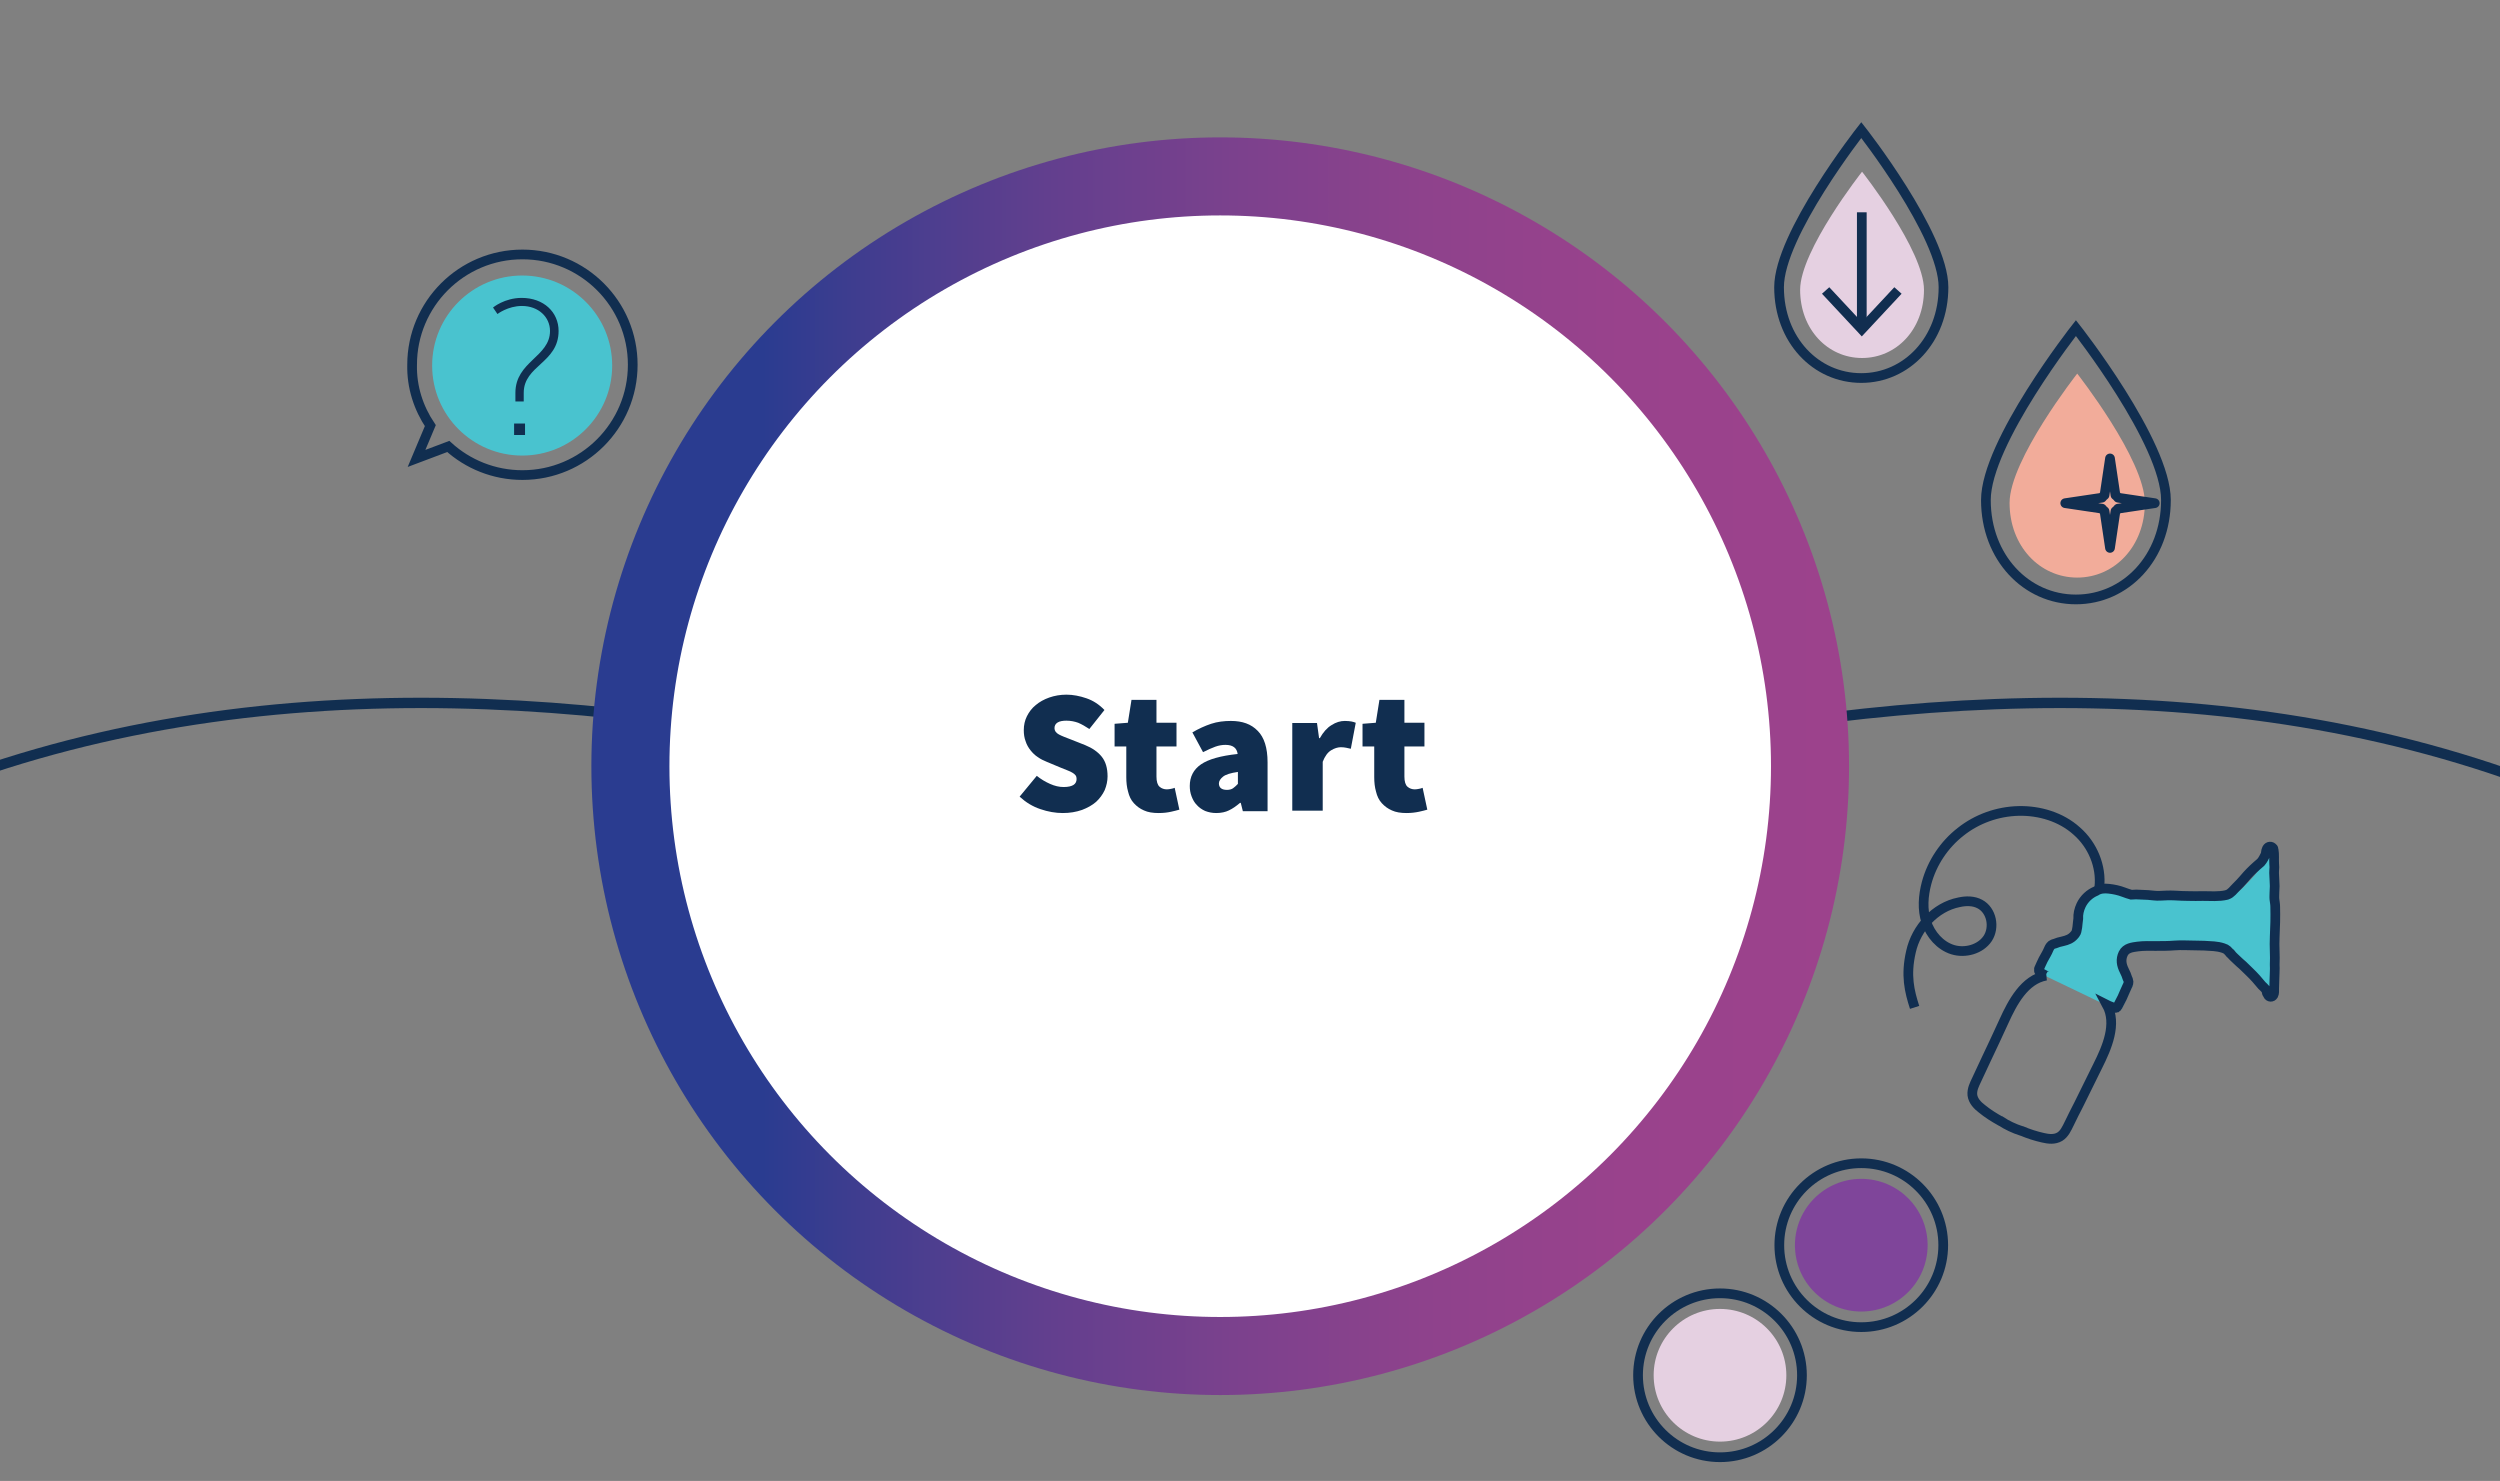 <?xml version="1.0" encoding="utf-8"?>
<!-- Generator: Adobe Illustrator 22.0.1, SVG Export Plug-In . SVG Version: 6.00 Build 0)  -->
<svg version="1.1" xmlns="http://www.w3.org/2000/svg" xmlns:xlink="http://www.w3.org/1999/xlink" x="0px" y="0px"
	 viewBox="0 0 960.9 569.2" style="enable-background:new 0 0 960.9 569.2;" xml:space="preserve">
<rect x="0" y="0" width="960.9" height="569.2" fill="#808080" stroke="none"/>
<style type="text/css">
	.st0{fill:none;stroke:#112E50;stroke-width:3.977;stroke-miterlimit:10;}
	.st1{fill:#49C3CF;}
	.st2{fill:none;stroke:#112E50;stroke-width:3.731;stroke-miterlimit:10;}
	.st3{fill:#FFFFFF;stroke:url(#SVGID_1_);stroke-width:30;stroke-miterlimit:10;}
	.st4{fill:#112E50;}
	.st5{fill:none;stroke:#112E50;stroke-width:3.385;stroke-miterlimit:10;}
	.st6{fill:none;stroke:#112E50;stroke-width:3.385;stroke-linecap:round;stroke-miterlimit:10;}
	.st7{fill:#E96A47;}
	.st8{fill:#7F459A;}
	.st9{fill:#2B3990;}
	.st10{fill:#FFFFFF;stroke:url(#SVGID_2_);stroke-width:30;stroke-miterlimit:10;}
	.st11{fill:#FFFFFF;}
	.st12{fill:#FFFFFF;stroke:url(#SVGID_3_);stroke-width:30;stroke-miterlimit:10;}
	.st13{fill:none;stroke:#112E50;stroke-width:3.977;stroke-miterlimit:10;stroke-dasharray:12,12;}
	.st14{fill:none;stroke:url(#SVGID_4_);stroke-width:17.57;stroke-linejoin:round;stroke-miterlimit:10;}
	.st15{fill:none;stroke:#933477;stroke-width:17.57;stroke-linejoin:round;stroke-miterlimit:10;}
	.st16{fill:none;stroke:#E96A47;stroke-width:17.57;stroke-linejoin:round;stroke-miterlimit:10;}
	.st17{fill:#1F5594;}
	.st18{fill:none;stroke:url(#SVGID_5_);stroke-width:17.57;stroke-miterlimit:10;}
	.st19{fill:none;stroke:url(#SVGID_6_);stroke-width:17.57;stroke-miterlimit:10;}
	.st20{fill:none;stroke:url(#SVGID_7_);stroke-width:17.57;stroke-miterlimit:10;}
	.st21{fill:none;stroke:url(#SVGID_8_);stroke-width:17.57;stroke-miterlimit:10;}
	.st22{fill:#FFFFFF;stroke:url(#SVGID_9_);stroke-width:30;stroke-miterlimit:10;}
	.st23{fill:#E5D0E1;}
	.st24{fill:#9C428C;}
	.st25{fill:none;stroke:#112E50;stroke-width:4.011;stroke-miterlimit:10;}
	.st26{fill:none;stroke:#112E50;stroke-width:3.563;stroke-miterlimit:10;}
	.st27{fill:#FFFFFF;stroke:#112E50;stroke-width:3.717;stroke-miterlimit:10;}
	.st28{fill:#FFFFFF;stroke:#112E50;stroke-width:3.977;stroke-miterlimit:10;}
	.st29{fill:none;stroke:#112E50;stroke-width:3.186;stroke-miterlimit:10;}
	.st30{fill:none;stroke:#112E50;stroke-width:3.277;stroke-miterlimit:10;}
	.st31{fill:#F2AC9A;}
	.st32{fill:none;stroke:#112E50;stroke-width:3.731;stroke-linejoin:round;stroke-miterlimit:10;}
	.st33{fill:none;stroke:#112E50;stroke-width:3.404;stroke-miterlimit:10;}
	.st34{fill:#933477;}
	.st35{fill:none;stroke:#112E50;stroke-width:4.038;stroke-linejoin:round;stroke-miterlimit:10;}
</style>
<g id="Layer_1">
</g>
<g id="Layer_2">
	<path class="st0" d="M569.3,302.5c128.1-34.1,267.1-49.1,393.9-5.2"/>
	<path class="st0" d="M384.3,302.5c-128.1-34.1-267.1-49.1-393.9-5.2"/>
	<g>
		<g>
			<path class="st1" d="M873.8,329.1c-0.2,0.2-0.3,0.4-0.5,0.7c0,0-0.3-0.9-0.3-0.9c-0.5,0.5-0.8,0.9-1.4,1.4
				c-1.8,1.6-3.5,4.3-5,6.1c-1,1.2-2.2,2.4-3.3,3.5c-1.1,1.1-2.1,2.5-3.5,3c0,0-0.1,0-0.1,0c-0.1,0-0.1,0.1-0.2,0.1
				c-3.1,0.7-6.5,0.4-9.6,0.4c-1.9,0-3.7,0.1-5.6,0c-1.9,0-3.8-0.1-5.7-0.2c-2-0.1-3.9,0-5.9,0.1c-1.6,0.1-3.2-0.2-4.8-0.3
				c-1.6-0.1-3.2-0.2-4.9-0.2c-0.6,0-1.3,0.1-1.9,0.1c-1.1-0.3-2.1-0.7-3.2-1.1c-1.9-0.7-3.9-1.1-5.9-1.3c-1.9-0.2-3.7-0.1-5.3,0.9
				c-2.5,1.1-4.7,3-5.9,5.6c-0.8,1.8-1.2,3.6-1.1,5.5c-0.3,2.1-0.3,5.1-1.2,6c-0.2,0.2-0.3,0.4-0.5,0.6c-1.1,1.3-2.7,2-4.6,2.4
				c-1.1,0.2-2.1,0.5-3.2,0.9c-0.3,0.1-0.5,0.1-0.8,0.2c-0.8,0.4-1.3,1.1-1.7,1.9c-0.7,1.6-1.5,2.9-2.3,4.4
				c-0.6,1.2-1.1,2.5-1.7,3.7c-0.1,0.1,0,0.3,0,0.3c0,0.1,0,0.1,0,0.2c0,0.1,0,0.1,0,0.1c0,0.1,0,0.3,0.1,0.4
				c0.5,0.5,1.1,0.8,1.7,1.2c0.1,0,26,12.5,26.2,12.6c0.8,0.4,1.9,0.9,2.8,1c0.1,0,0.3-0.1,0.4-0.2c0,0,0.1,0,0.1,0
				c0,0,0.1-0.1,0.1-0.1c0.1,0,0.2,0,0.3-0.2c0.6-1.2,1.2-2.4,1.8-3.6c0.7-1.5,1.2-3,2-4.5c0.4-0.8,0.7-1.7,0.5-2.5
				c-0.1-0.3-0.2-0.5-0.3-0.7c-0.3-1.1-0.7-2-1.3-3c-1.2-2.3-1.6-4.5-0.4-6.9c1.1-2.3,3.7-2.5,5.9-2.8c2.4-0.3,4.8-0.2,7.3-0.2
				c2.5,0,5.1,0,7.6-0.2c2.6-0.2,5.3,0,8,0c2.5,0,5.2,0.1,7.7,0.3c1.3,0.1,0.5,0.6,1.7,1c1.4,0.4,2.5,2.2,3.4,3.4
				c0.1,0.1,0.9,1.1,1,1.1c0.8,0.9,0.7,0.5,1.6,1.4c0.6,0.6,2,2.8,2.8,3.4c1.8,1.8,4.5,3.7,6.1,5.6c0.8,0.9,1.9-1.1,2.7-0.2V329.1z"
				/>
		</g>
		<path class="st2" d="M874.3,370.8c0.2-3.5-0.2-7.1,0-10.6c0.2-3.9,0.3-7.8,0.2-11.7c0-1-0.2-1.9-0.3-2.8c-0.1-0.9,0-1.9,0-2.8
			c0-0.8,0.1-1.5,0.1-2.3c0-0.8-0.1-1.6-0.1-2.4c0-1.2-0.2-2.4-0.1-3.6c0.1-0.9,0.1-1.7,0-2.6c-0.1-1.8,0.1-3.6-0.2-5.3
			c0-0.3-0.1-0.7-0.4-0.9c-0.9-0.8-2-0.3-2.3,0.7c-0.3,0.6-0.2,1.2-0.4,1.9c-0.5,1-1,2.1-1.8,3c0,0,0,0-0.1,0.1
			c-0.5,0.4-1,0.9-1.5,1.3c-1.7,1.5-3.4,3.2-4.8,4.9c-1,1.2-2.1,2.3-3.1,3.3c-1,1-2,2.4-3.4,2.9c0,0-0.1,0-0.1,0
			c-0.1,0-0.1,0.1-0.2,0.1c-3,0.7-6.2,0.4-9.2,0.4c-1.8,0-3.6,0.1-5.4,0c-1.8,0-3.6-0.1-5.4-0.2c-1.9-0.1-3.8,0-5.6,0.1
			c-1.5,0.1-3.1-0.2-4.6-0.3c-1.5-0.1-3.1-0.1-4.6-0.2c-0.6,0-1.2,0.1-1.8,0.1c-1-0.3-2-0.6-3-1c-1.8-0.7-3.8-1.1-5.6-1.3
			c-1.8-0.2-3.5-0.1-5,0.9c-2.4,1-4.5,2.9-5.7,5.4c-0.8,1.7-1.2,3.5-1.1,5.2c-0.3,2-0.3,4.8-1.1,5.8c-0.2,0.2-0.3,0.4-0.5,0.6
			c-1.1,1.3-2.6,1.9-4.4,2.3c-1.1,0.2-2,0.5-3,0.9c-0.3,0.1-0.5,0.1-0.7,0.2c-0.8,0.3-1.3,1.1-1.6,1.8c-0.6,1.5-1.4,2.7-2.2,4.2
			c-0.6,1.2-1.1,2.4-1.6,3.5c-0.1,0.1,0,0.2,0,0.3c0,0,0,0.1,0,0.2c0,0,0,0.1,0,0.1c0,0.1,0,0.3,0.1,0.4c0.6,0.6,1.7,1.1,2.4,1.5
			c0.1,0,0.1,0.1,0.2,0.1c-8.3,1.5-12.9,10.4-16.1,17.4c-2.3,5-4.6,10-7,15c-1.2,2.5-2.3,5-3.5,7.5c-0.9,1.9-1.9,3.8-1.7,6
			c0.3,2.3,2,4,3.7,5.3c2.2,1.8,4.6,3.3,7.1,4.7c0,0,0,0,0.1,0c2.4,1.6,5.2,2.9,8,3.8c0,0,0,0,0.1,0c2.6,1.1,5.4,2,8.1,2.6
			c2.1,0.5,4.5,0.8,6.5-0.4c1.8-1.1,2.7-3.2,3.6-5c1.2-2.5,2.4-4.9,3.7-7.4c2.4-4.9,4.9-9.9,7.3-14.8c3.5-7,7.5-16.1,3.5-23.5
			c0.2,0.1,0.4,0.2,0.6,0.3c0.8,0.3,1.8,0.8,2.7,0.9c0.1,0,0.3-0.1,0.3-0.2c0,0,0.1,0,0.1,0c0,0,0.1-0.1,0.1-0.1
			c0.1,0,0.2,0,0.3-0.2c0.6-1.2,1.2-2.3,1.8-3.5c0.7-1.5,1.2-2.9,1.9-4.3c0.4-0.7,0.7-1.6,0.4-2.4c-0.1-0.2-0.2-0.5-0.3-0.7
			c-0.3-1-0.7-1.9-1.2-2.9c-1.1-2.2-1.5-4.3-0.4-6.6c1.1-2.2,3.5-2.4,5.6-2.7c2.3-0.3,4.6-0.2,6.9-0.2c2.4,0,4.9,0,7.3-0.2
			c2.5-0.2,5.1,0,7.6,0c2.4,0,4.9,0.1,7.4,0.3c1.2,0.1,2.4,0.3,3.6,0.7c1.4,0.4,1.9,1.1,2.8,2.2c0.1,0.1,0.1,0.1,0.2,0.1
			c0.7,0.9,1.7,1.7,2.5,2.5c0.6,0.6,1.3,1.2,2,1.8c1.7,1.7,3.5,3.3,5.1,5.1c0.8,0.9,1.5,1.8,2.3,2.7c0.4,0.4,0.9,0.8,1.3,1.3
			c0.4,0.5,0.5,0.9,0.6,1.5c0.1,0.2,0.2,0.6,0.4,0.8l0,0c0.4,0.9,1.6,1,2.1,0.1c0.4-0.8,0.3-1.6,0.3-2.5c0-1.2,0.1-2.3,0.1-3.5
			c0-1,0.1-1.9,0.1-2.9C874.4,372.8,874.3,371.8,874.3,370.8z"/>
		<path class="st2" d="M806.9,341c0.9-8-2.6-16.3-8.7-21.6c-6-5.4-14.3-7.9-22.4-7.7c-8,0.2-15.9,3-22.2,8
			c-6.3,4.9-11,11.9-13.1,19.7c-1.3,4.9-1.7,10.2-0.1,15c1.6,4.8,5.3,9.1,10.1,10.6c4.8,1.5,10.7-0.1,13.5-4.3
			c2.8-4.3,1.5-10.8-3-13.2c-2.4-1.3-5.3-1.3-8-0.7c-9.2,1.8-16.5,9.9-18.5,19c-2.1,9.1-0.6,15.2,1.4,21.4"/>
	</g>
	
		<linearGradient id="SVGID_1_" gradientUnits="userSpaceOnUse" x1="222.507" y1="296.877" x2="705.873" y2="298.386" gradientTransform="matrix(1 -3.121463e-03 3.121463e-03 1 3.93 -1.671)">
		<stop  offset="0.136" style="stop-color:#2A3C90"/>
		<stop  offset="0.219" style="stop-color:#413D8F"/>
		<stop  offset="0.362" style="stop-color:#623F8E"/>
		<stop  offset="0.51" style="stop-color:#7B418D"/>
		<stop  offset="0.662" style="stop-color:#8E428C"/>
		<stop  offset="0.82" style="stop-color:#99428C"/>
		<stop  offset="0.995" style="stop-color:#9C428C"/>
	</linearGradient>
	<circle class="st3" cx="469" cy="294.5" r="226.7"/>
	<g>
		<path class="st4" d="M408.5,312.5c-2.8,0-5.7-0.5-8.6-1.5c-3-1-5.6-2.6-8-4.8l6.6-8c1.6,1.3,3.3,2.3,5.1,3.1
			c1.8,0.8,3.5,1.2,5.2,1.2c1.8,0,3-0.3,3.8-0.8c0.8-0.5,1.2-1.3,1.2-2.3c0-0.5-0.1-1-0.4-1.4c-0.3-0.4-0.7-0.7-1.2-1
			c-0.5-0.3-1.1-0.6-1.9-0.9c-0.7-0.3-1.6-0.6-2.5-1l-5.5-2.3c-1.2-0.5-2.3-1-3.4-1.8c-1.1-0.7-2-1.6-2.8-2.6
			c-0.8-1-1.5-2.2-1.9-3.5c-0.5-1.3-0.7-2.7-0.7-4.3c0-1.9,0.4-3.7,1.2-5.3c0.8-1.6,1.9-3.1,3.4-4.3c1.4-1.2,3.2-2.2,5.2-2.9
			c2-0.7,4.2-1.1,6.6-1.1c2.5,0,5.1,0.5,7.7,1.4c2.6,0.9,4.9,2.4,6.9,4.5l-5.8,7.3c-1.5-1-2.9-1.8-4.3-2.4c-1.4-0.5-2.9-0.8-4.5-0.8
			c-1.4,0-2.6,0.2-3.4,0.7c-0.8,0.5-1.2,1.2-1.2,2.2c0,1,0.6,1.8,1.7,2.4c1.1,0.6,2.7,1.2,4.8,2l5.3,2.1c2.7,1.1,4.9,2.6,6.4,4.5
			s2.2,4.4,2.2,7.5c0,1.8-0.4,3.6-1.1,5.3c-0.8,1.7-1.9,3.2-3.3,4.5c-1.5,1.3-3.3,2.3-5.4,3.1C413.6,312.1,411.2,312.5,408.5,312.5z
			"/>
		<path class="st4" d="M445.3,312.5c-2.2,0-4.1-0.3-5.6-1c-1.6-0.7-2.8-1.6-3.9-2.8s-1.8-2.7-2.2-4.4c-0.5-1.7-0.7-3.6-0.7-5.6
			v-11.8h-4.5v-8.7l5.1-0.4l1.4-8.8h9.6v8.8h7.7v9.1h-7.7v11.6c0,1.9,0.4,3.2,1.2,3.9c0.8,0.7,1.8,1,2.8,1c0.5,0,1.1-0.1,1.6-0.2
			c0.5-0.1,1-0.2,1.4-0.4l1.8,8.4c-0.9,0.3-2,0.5-3.2,0.8C448.8,312.3,447.2,312.5,445.3,312.5z"/>
		<path class="st4" d="M467.5,312.5c-1.6,0-3-0.3-4.3-0.8c-1.3-0.6-2.3-1.3-3.2-2.3c-0.9-0.9-1.5-2-2-3.3c-0.5-1.3-0.7-2.6-0.7-4
			c0-3.5,1.4-6.3,4.3-8.3c2.9-2,7.6-3.3,14.1-4c-0.3-2.3-1.8-3.5-4.7-3.5c-1.2,0-2.5,0.2-3.9,0.7c-1.4,0.5-2.9,1.2-4.7,2.1l-4.1-7.6
			c2.4-1.4,4.8-2.5,7.2-3.3c2.4-0.8,5-1.1,7.6-1.1c4.4,0,7.8,1.2,10.3,3.8c2.5,2.5,3.8,6.5,3.8,12.1v18.8h-9.5l-0.8-3.2h-0.3
			c-1.4,1.2-2.8,2.2-4.3,2.9C471.1,312.1,469.4,312.5,467.5,312.5z M471.6,303.6c0.9,0,1.7-0.2,2.3-0.6s1.2-1,1.9-1.7v-4.6
			c-2.8,0.4-4.7,1-5.7,1.8c-1,0.8-1.6,1.7-1.6,2.6C468.5,302.7,469.5,303.6,471.6,303.6z"/>
		<path class="st4" d="M496.7,311.7v-33.8h9.5l0.8,5.8h0.3c1.3-2.3,2.8-4,4.5-5c1.7-1.1,3.4-1.6,5.1-1.6c1,0,1.9,0.1,2.5,0.2
			c0.6,0.1,1.2,0.3,1.7,0.5l-1.9,10c-0.6-0.1-1.2-0.3-1.8-0.4c-0.6-0.1-1.2-0.2-2-0.2c-1.2,0-2.5,0.4-3.8,1.2
			c-1.3,0.8-2.4,2.3-3.2,4.4v18.8H496.7z"/>
		<path class="st4" d="M540.6,312.5c-2.2,0-4.1-0.3-5.6-1c-1.6-0.7-2.8-1.6-3.9-2.8s-1.8-2.7-2.2-4.4c-0.5-1.7-0.7-3.6-0.7-5.6
			v-11.8h-4.5v-8.7l5.1-0.4l1.4-8.8h9.6v8.8h7.7v9.1h-7.7v11.6c0,1.9,0.4,3.2,1.2,3.9c0.8,0.7,1.8,1,2.8,1c0.5,0,1.1-0.1,1.6-0.2
			c0.5-0.1,1-0.2,1.4-0.4l1.8,8.4c-0.9,0.3-2,0.5-3.2,0.8C544,312.3,542.4,312.5,540.6,312.5z"/>
	</g>
	<g>
		<circle class="st2" cx="715.4" cy="478.6" r="31.5"/>
		<circle class="st8" cx="715.4" cy="478.6" r="25.5"/>
		<circle class="st2" cx="661.1" cy="528.6" r="31.5"/>
		<circle class="st23" cx="661.1" cy="528.6" r="25.5"/>
	</g>
	<g>
		<circle class="st1" cx="200.7" cy="140.5" r="34.6"/>
		<g>
			<path class="st4" d="M198.1,151c0-12.1,13.3-13.8,13.3-23.8c0-5.3-4.4-9.6-10.8-9.6c-5.4,0-9.4,3.1-9.4,3.1l-1.7-2.5
				c0,0,4.4-3.7,11-3.7c8.5,0,14.2,5.5,14.2,12.7c0,12.3-13.4,13.2-13.4,23.8v3.3h-3.2V151z M197.6,162.8h4.2v4.4h-4.2V162.8z"/>
		</g>
		<path class="st2" d="M165.4,163.6l-5.3,12.6l12.2-4.6l0,0c7.5,6.8,17.5,11,28.5,11c23.4,0,42.4-19,42.4-42.4s-19-42.4-42.4-42.4
			s-42.4,19-42.4,42.4C158.2,148.8,160.9,156.9,165.4,163.6L165.4,163.6z"/>
	</g>
	<g>
		<g>
			<path class="st2" d="M832.5,192.2c0,22.1-15.5,38.2-34.6,38.2c-19.1,0-34.6-16.1-34.6-38.2s34.6-66.1,34.6-66.1
				S832.5,170.1,832.5,192.2z"/>
			<path class="st31" d="M824.4,193.3c0,16.6-11.6,28.7-26,28.7c-14.4,0-26-12.1-26-28.7s26-49.7,26-49.7S824.4,176.7,824.4,193.3z"
				/>
		</g>
		<path class="st32" d="M814.1,195.5l14.1-2.1l-14.1-2.1c-0.3-0.4-0.6-0.7-1-1l-2.1-14.1l-2.1,14.1c-0.4,0.3-0.7,0.6-1,1l-14.1,2.1
			l14.1,2.1c0.3,0.4,0.6,0.7,1,1l2.1,14.1l2.1-14.1C813.5,196.2,813.8,195.9,814.1,195.5z"/>
	</g>
	<g>
		<g>
			<path class="st2" d="M747,110.4c0,20.2-14.2,34.9-31.6,34.9c-17.5,0-31.6-14.7-31.6-34.9S715.4,50,715.4,50S747,90.2,747,110.4z"
				/>
			<path class="st23" d="M739.5,111.4c0,15.2-10.6,26.2-23.8,26.2s-23.8-11-23.8-26.2S715.7,66,715.7,66S739.5,96.2,739.5,111.4z"/>
		</g>
		<g>
			<g>
				<line class="st2" x1="715.6" y1="81.6" x2="715.6" y2="125.3"/>
				<g>
					<polygon class="st4" points="700.3,112.9 703.1,110.4 715.6,123.8 728.1,110.4 730.9,112.9 715.6,129.3 					"/>
				</g>
			</g>
		</g>
	</g>
</g>
</svg>
